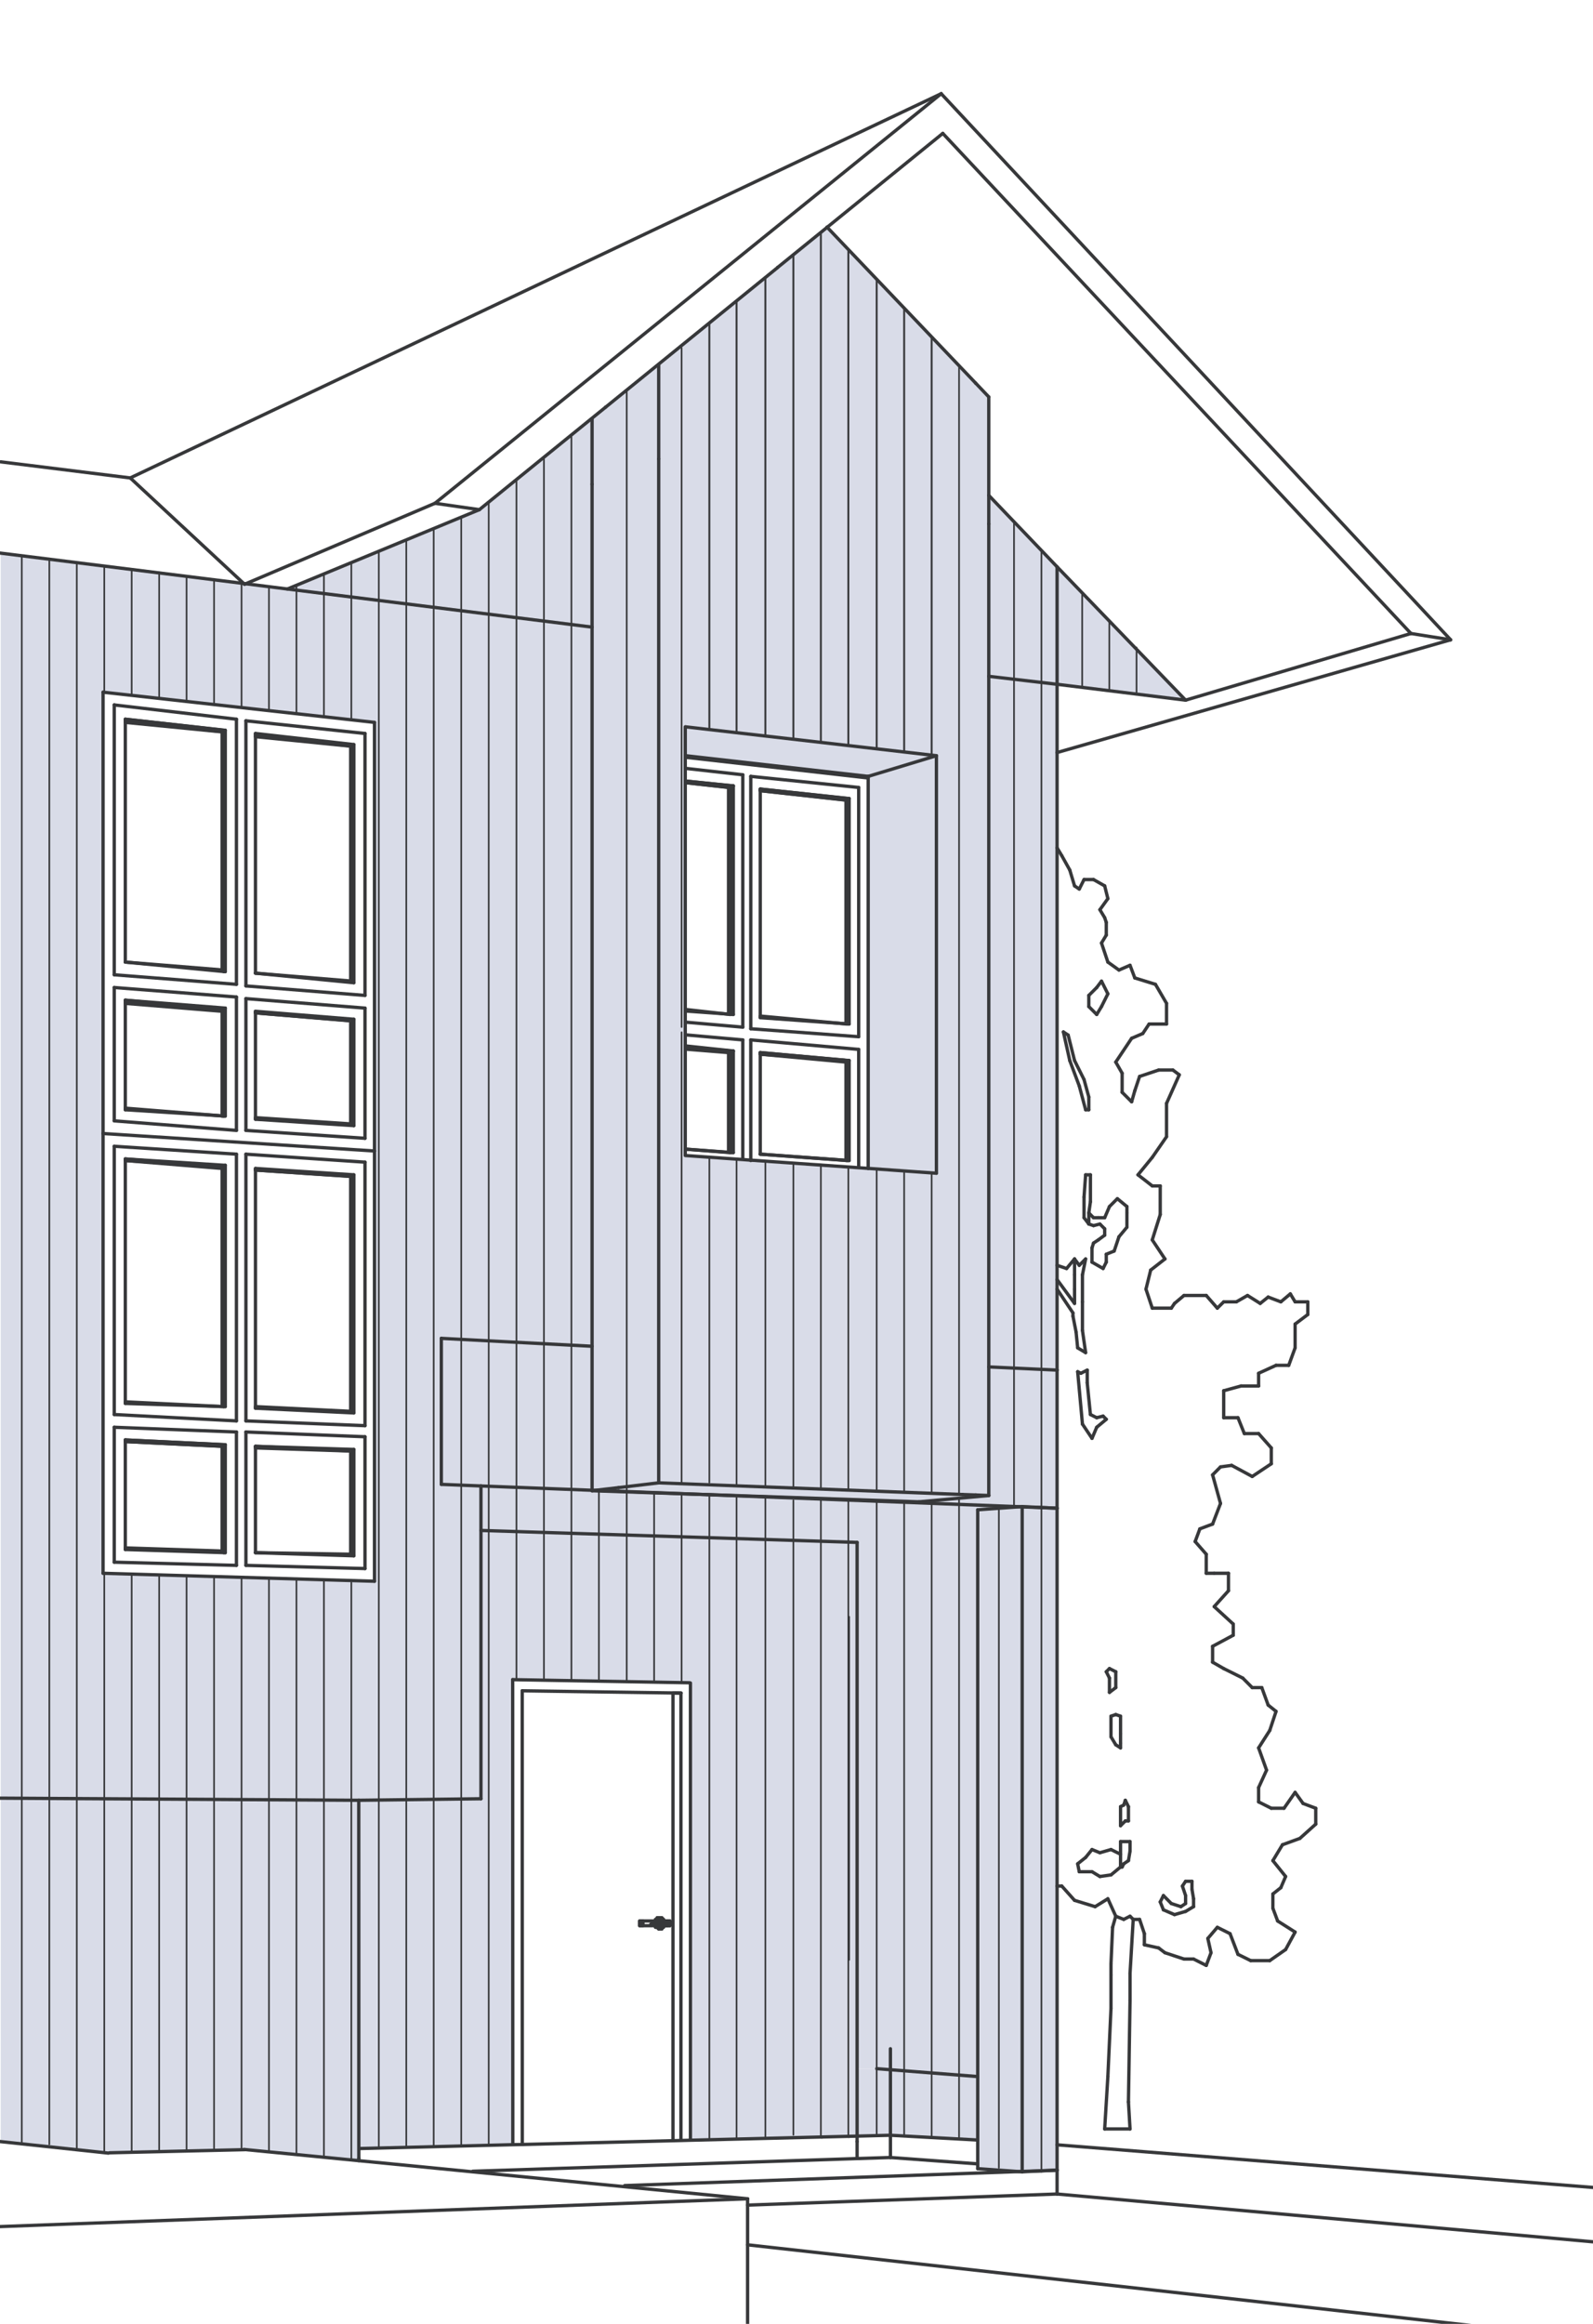 <svg xmlns="http://www.w3.org/2000/svg" id="Ebene_1" viewBox="0 0 240 350"><defs><style>.cls-1{fill:#d9dce8;}.cls-2{stroke-width:.29px;}.cls-2,.cls-3,.cls-4{fill:none;stroke:#37383a;stroke-linecap:round;stroke-linejoin:round;}.cls-3{stroke-width:.25px;}.cls-4{stroke-width:.5px;}</style></defs><polygon class="cls-1" points="159.26 85.37 178.62 105.45 159.26 103.06 159.26 85.37"></polygon><polygon class="cls-1" points="159.26 323.03 159.26 326.85 154 327.04 154 226.95 159.26 227.15 159.26 284.06 159.26 323.03"></polygon><polygon class="cls-1" points="159.26 206.35 159.26 227.15 154 226.91 153.66 226.93 104.98 225.05 138.45 226.19 148.97 225.24 148.97 205.87 159.26 206.35"></polygon><polygon class="cls-1" points="159.26 194.16 159.26 206.35 148.97 205.87 148.97 101.86 159.26 103.06 159.26 113.34 159.26 127.69 159.26 190.57 159.26 192.72 159.26 194.16"></polygon><polygon class="cls-1" points="159.26 85.37 159.26 103.06 148.97 101.86 148.97 78.91 148.97 74.61 159.26 85.37"></polygon><polygon class="cls-1" points="154 226.95 154 327.04 153.5 327.06 147.3 326.62 147.3 325.9 147.3 322.31 147.3 312.75 147.3 227.39 153.66 226.93 154 226.95"></polygon><polygon class="cls-1" points="134.15 311.72 132.09 311.56 129.13 311.56 129.13 232.3 72.46 230.5 72.46 223.8 89.2 224.45 89.2 224.52 104.98 225.05 153.66 226.93 147.3 227.39 147.3 312.75 134.15 311.72"></polygon><path class="cls-1" d="m113.11,174.73l16.25,1.14,1.44.1,10.28.73v-62.88h-.05s-37.73-4.35-37.73-4.35h-.06v64.56h.15s8.51.61,8.51.61l1.21.09Zm33.89,50.43l-1.98-.07-45.78-1.76V55l-.08-.1,18-14.61h0s7.46-6.06,7.46-6.06l22.38,23.48,1.97,2.07v165.46l-1.97-.08Z"></path><polygon class="cls-1" points="93.19 224.05 99.24 223.33 145.02 225.09 147 225.16 148.97 225.24 138.45 226.19 104.98 225.05 89.67 224.46 93.19 224.05"></polygon><polygon class="cls-1" points="147.3 312.75 147.3 322.31 134.15 321.59 134.15 311.79 134.15 311.72 147.3 312.75"></polygon><polygon class="cls-1" points="141.08 113.82 141.08 176.7 130.8 175.97 130.8 117.17 130.8 116.93 141.03 113.83 141.08 113.82"></polygon><polygon class="cls-1" points="130.8 116.93 130.8 117.17 103.34 114.06 103.24 114.06 103.24 109.47 103.3 109.47 141.03 113.81 141.03 113.83 130.8 116.93"></polygon><polygon class="cls-1" points="134.15 311.79 134.15 321.59 129.13 321.72 129.13 311.56 132.09 311.56 134.15 311.72 134.15 311.79"></polygon><polygon class="cls-1" points="129.13 311.56 129.13 321.72 127.88 321.75 123.81 321.85 104.02 322.34 104.02 322.27 104.02 253.47 103.88 253.44 77.24 252.97 77.26 322.93 77.26 323.01 54.2 323.59 54.06 323.59 54.05 271.14 72.46 270.91 72.46 230.5 129.13 232.3 129.13 311.56"></polygon><polygon class="cls-1" points="99.24 69.11 99.24 223.33 93.19 224.05 89.67 224.46 89.2 224.45 89.2 202.76 89.2 94.45 89.2 72.93 89.2 63.09 89.15 63.02 91.21 61.35 99.16 54.9 99.24 55 99.24 69.11"></polygon><polygon class="cls-1" points="89.2 202.76 89.2 224.45 72.46 223.8 66.49 223.56 66.49 201.57 89.2 202.76"></polygon><path class="cls-1" d="m89.2,94.45v108.31l-22.71-1.19v21.99l5.97.24v47.11l-18.41.23-53.94-.32V83.31l36.61,4.57.12.12.18-.08,6.27.79h.01l45.9,5.74Zm-32.78,143.7V108.8l-40.89-4.55v132.7l40.89,1.2Z"></path><polygon class="cls-1" points="89.2 72.93 89.2 94.45 43.3 88.71 72.22 76.76 89.15 63.02 89.2 63.09 89.2 72.93"></polygon><polygon class="cls-1" points="36.89 323.74 36.89 323.76 16.51 324.23 16.34 324.28 .11 322.55 .11 270.82 54.05 271.14 54.06 323.59 54.06 323.99 54.06 325.06 54.06 325.42 36.89 323.74"></polygon><polyline class="cls-4" points="112.63 338.09 215.96 349.61 258.48 354.35"></polyline><polyline class="cls-4" points="258.48 339.29 240.11 337.65 159.26 330.44"></polyline><line class="cls-4" x1="134.15" y1="321.59" x2="147.3" y2="322.31"></line><polyline class="cls-4" points="159.26 323.03 166.2 323.58 240.11 329.46 258.48 330.92"></polyline><line class="cls-4" x1="164.28" y1="213.04" x2="163.8" y2="208.26"></line><line class="cls-4" x1="163.8" y1="208.26" x2="163.8" y2="206.35"></line><line class="cls-4" x1="192.25" y1="257.75" x2="191.06" y2="256.8"></line><line class="cls-4" x1="164.75" y1="187.22" x2="164.52" y2="187.94"></line><line class="cls-4" x1="163.08" y1="200.37" x2="163.08" y2="196.07"></line><line class="cls-4" x1="163.08" y1="192" x2="163.56" y2="189.61"></line><line class="cls-4" x1="175.75" y1="171.2" x2="175.75" y2="166.18"></line><line class="cls-4" x1="168.82" y1="279.27" x2="168.82" y2="277.36"></line><line class="cls-4" x1="168.82" y1="281.19" x2="168.82" y2="279.27"></line><line class="cls-4" x1="185.08" y1="236.95" x2="182.93" y2="236.95"></line><line class="cls-4" x1="190.1" y1="254.17" x2="188.66" y2="254.17"></line><line class="cls-4" x1="162.6" y1="190.57" x2="161.89" y2="189.61"></line><line class="cls-4" x1="170.97" y1="164.27" x2="170.49" y2="165.94"></line><line class="cls-4" x1="166.43" y1="185.07" x2="166.43" y2="186.03"></line><line class="cls-4" x1="166.43" y1="138.21" x2="166.67" y2="138.92"></line><line class="cls-4" x1="165.47" y1="186.74" x2="164.75" y2="187.22"></line><line class="cls-4" x1="170.73" y1="289.08" x2="170.25" y2="288.6"></line><line class="cls-4" x1="165.95" y1="142.03" x2="166.67" y2="140.84"></line><line class="cls-4" x1="162.36" y1="203" x2="163.56" y2="203.72"></line><line class="cls-4" x1="173.6" y1="174.31" x2="175.75" y2="171.2"></line><line class="cls-4" x1="174.8" y1="182.92" x2="174.8" y2="178.61"></line><line class="cls-4" x1="194.16" y1="205.63" x2="195.12" y2="203"></line><line class="cls-4" x1="178.38" y1="295.05" x2="175.51" y2="294.1"></line><line class="cls-4" x1="178.38" y1="295.05" x2="179.82" y2="295.05"></line><line class="cls-4" x1="181.97" y1="291.95" x2="183.4" y2="290.27"></line><line class="cls-4" x1="183.4" y1="290.27" x2="185.32" y2="291.23"></line><line class="cls-4" x1="162.12" y1="200.61" x2="162.36" y2="203"></line><line class="cls-4" x1="174.56" y1="161.16" x2="176.71" y2="161.16"></line><line class="cls-4" x1="166.67" y1="140.84" x2="166.67" y2="138.92"></line><line class="cls-4" x1="178.62" y1="286.69" x2="178.62" y2="285.49"></line><line class="cls-4" x1="176.71" y1="161.16" x2="177.67" y2="161.88"></line><line class="cls-4" x1="183.4" y1="197.02" x2="181.73" y2="195.11"></line><line class="cls-4" x1="173.6" y1="178.61" x2="171.45" y2="176.94"></line><line class="cls-4" x1="159.97" y1="128.88" x2="159.26" y2="127.69"></line><line class="cls-4" x1="169.06" y1="281.19" x2="168.82" y2="281.19"></line><line class="cls-4" x1="169.3" y1="280.71" x2="169.06" y2="281.19"></line><line class="cls-4" x1="170.01" y1="280.23" x2="169.3" y2="280.71"></line><line class="cls-4" x1="170.25" y1="278.8" x2="170.01" y2="280.23"></line><line class="cls-4" x1="170.25" y1="277.36" x2="170.25" y2="278.8"></line><line class="cls-4" x1="168.82" y1="277.36" x2="170.25" y2="277.36"></line><line class="cls-4" x1="178.14" y1="284.06" x2="178.62" y2="283.34"></line><line class="cls-4" x1="183.88" y1="220.93" x2="185.56" y2="220.7"></line><line class="cls-4" x1="163.56" y1="203.72" x2="163.08" y2="200.37"></line><line class="cls-4" x1="196.32" y1="271.62" x2="195.12" y2="269.95"></line><line class="cls-4" x1="195.12" y1="269.95" x2="193.45" y2="272.34"></line><line class="cls-4" x1="191.53" y1="272.34" x2="189.62" y2="271.38"></line><line class="cls-4" x1="163.56" y1="189.61" x2="162.6" y2="190.57"></line><line class="cls-4" x1="164.75" y1="184.59" x2="165.71" y2="184.35"></line><line class="cls-4" x1="161.89" y1="189.61" x2="161.89" y2="192"></line><line class="cls-4" x1="163.08" y1="196.07" x2="163.08" y2="192"></line><line class="cls-4" x1="161.89" y1="192" x2="161.89" y2="194.16"></line><line class="cls-4" x1="193.21" y1="277.84" x2="195.84" y2="276.88"></line><line class="cls-4" x1="195.84" y1="276.88" x2="198.23" y2="274.73"></line><line class="cls-4" x1="171.69" y1="162.12" x2="174.56" y2="161.16"></line><line class="cls-4" x1="176.47" y1="286.69" x2="177.91" y2="287.16"></line><line class="cls-4" x1="177.91" y1="287.16" x2="178.62" y2="286.69"></line><line class="cls-4" x1="181.73" y1="236.95" x2="181.73" y2="234.08"></line><line class="cls-4" x1="181.73" y1="234.08" x2="180.06" y2="232.17"></line><line class="cls-4" x1="181.73" y1="195.11" x2="178.38" y2="195.11"></line><line class="cls-4" x1="178.38" y1="195.11" x2="176.95" y2="196.31"></line><line class="cls-4" x1="176.47" y1="197.02" x2="173.6" y2="197.02"></line><line class="cls-4" x1="170.97" y1="147.29" x2="170.25" y2="145.38"></line><line class="cls-4" x1="166.91" y1="149.68" x2="165.95" y2="147.77"></line><line class="cls-4" x1="164.04" y1="149.92" x2="164.04" y2="151.6"></line><line class="cls-4" x1="164.52" y1="190.09" x2="166.19" y2="191.05"></line><line class="cls-4" x1="168.82" y1="258.47" x2="168.1" y2="258.23"></line><line class="cls-4" x1="163.32" y1="183.4" x2="164.04" y2="184.35"></line><line class="cls-4" x1="164.04" y1="184.35" x2="164.04" y2="182.68"></line><line class="cls-4" x1="164.04" y1="182.68" x2="164.28" y2="181"></line><line class="cls-4" x1="164.28" y1="181" x2="164.28" y2="176.94"></line><line class="cls-4" x1="164.28" y1="176.94" x2="163.56" y2="176.94"></line><line class="cls-4" x1="163.56" y1="176.94" x2="163.32" y2="180.29"></line><line class="cls-4" x1="163.32" y1="180.29" x2="163.32" y2="183.4"></line><line class="cls-4" x1="167.38" y1="282.38" x2="165.71" y2="282.62"></line><line class="cls-4" x1="172.17" y1="155.66" x2="173.12" y2="154.23"></line><line class="cls-4" x1="160.69" y1="191.05" x2="161.89" y2="189.61"></line><line class="cls-4" x1="166.43" y1="186.03" x2="165.47" y2="186.74"></line><line class="cls-4" x1="179.82" y1="287.16" x2="178.62" y2="287.88"></line><line class="cls-4" x1="182.69" y1="229.54" x2="183.88" y2="226.43"></line><line class="cls-4" x1="183.88" y1="226.43" x2="182.69" y2="222.13"></line><line class="cls-4" x1="182.69" y1="222.13" x2="183.88" y2="220.93"></line><line class="cls-4" x1="185.56" y1="220.7" x2="188.66" y2="222.37"></line><line class="cls-4" x1="188.66" y1="222.37" x2="191.53" y2="220.46"></line><line class="cls-4" x1="191.53" y1="220.46" x2="191.53" y2="218.07"></line><line class="cls-4" x1="191.53" y1="218.07" x2="189.62" y2="215.91"></line><line class="cls-4" x1="189.62" y1="215.91" x2="187.47" y2="215.91"></line><line class="cls-4" x1="187.47" y1="215.91" x2="186.51" y2="213.52"></line><line class="cls-4" x1="186.51" y1="213.52" x2="184.36" y2="213.52"></line><line class="cls-4" x1="184.36" y1="213.52" x2="184.36" y2="209.46"></line><line class="cls-4" x1="184.36" y1="209.46" x2="186.99" y2="208.74"></line><line class="cls-4" x1="186.99" y1="208.74" x2="189.62" y2="208.74"></line><line class="cls-4" x1="189.62" y1="208.74" x2="189.62" y2="206.83"></line><line class="cls-4" x1="189.62" y1="206.83" x2="192.25" y2="205.63"></line><line class="cls-4" x1="192.25" y1="205.63" x2="194.16" y2="205.63"></line><line class="cls-4" x1="195.12" y1="203" x2="195.12" y2="199.42"></line><line class="cls-4" x1="195.12" y1="199.42" x2="197.03" y2="197.98"></line><line class="cls-4" x1="197.03" y1="197.98" x2="197.03" y2="196.07"></line><line class="cls-4" x1="197.03" y1="196.07" x2="195.12" y2="196.07"></line><line class="cls-4" x1="195.12" y1="196.07" x2="194.4" y2="194.87"></line><line class="cls-4" x1="194.4" y1="194.87" x2="192.97" y2="196.07"></line><line class="cls-4" x1="192.97" y1="196.07" x2="191.06" y2="195.35"></line><line class="cls-4" x1="191.06" y1="195.35" x2="189.86" y2="196.31"></line><line class="cls-4" x1="189.86" y1="196.31" x2="187.95" y2="195.11"></line><line class="cls-4" x1="187.95" y1="195.11" x2="186.27" y2="196.07"></line><line class="cls-4" x1="186.27" y1="196.07" x2="184.36" y2="196.07"></line><line class="cls-4" x1="184.36" y1="196.07" x2="183.4" y2="197.02"></line><line class="cls-4" x1="176.95" y1="196.31" x2="176.47" y2="197.02"></line><line class="cls-4" x1="173.6" y1="197.02" x2="172.65" y2="194.16"></line><line class="cls-4" x1="172.65" y1="194.16" x2="173.36" y2="191.29"></line><line class="cls-4" x1="173.36" y1="191.29" x2="175.51" y2="189.61"></line><line class="cls-4" x1="175.51" y1="189.61" x2="173.6" y2="186.74"></line><line class="cls-4" x1="173.6" y1="186.74" x2="174.8" y2="182.92"></line><line class="cls-4" x1="174.8" y1="178.61" x2="173.6" y2="178.61"></line><line class="cls-4" x1="171.45" y1="176.94" x2="173.6" y2="174.31"></line><line class="cls-4" x1="175.75" y1="166.18" x2="177.67" y2="161.88"></line><line class="cls-4" x1="171.69" y1="162.12" x2="170.97" y2="164.27"></line><line class="cls-4" x1="170.49" y1="165.94" x2="169.06" y2="164.51"></line><line class="cls-4" x1="169.06" y1="164.51" x2="169.06" y2="161.64"></line><line class="cls-4" x1="169.06" y1="161.64" x2="168.1" y2="159.96"></line><line class="cls-4" x1="168.1" y1="159.96" x2="170.49" y2="156.38"></line><line class="cls-4" x1="170.49" y1="156.38" x2="172.17" y2="155.66"></line><line class="cls-4" x1="173.12" y1="154.23" x2="175.75" y2="154.23"></line><line class="cls-4" x1="175.75" y1="154.23" x2="175.75" y2="151.12"></line><line class="cls-4" x1="175.75" y1="151.12" x2="174.08" y2="148.25"></line><line class="cls-4" x1="174.08" y1="148.25" x2="170.97" y2="147.29"></line><line class="cls-4" x1="170.25" y1="145.38" x2="168.58" y2="146.1"></line><line class="cls-4" x1="168.58" y1="146.1" x2="166.91" y2="144.9"></line><line class="cls-4" x1="166.91" y1="144.9" x2="165.95" y2="142.03"></line><line class="cls-4" x1="165.71" y1="137.01" x2="166.43" y2="138.21"></line><line class="cls-4" x1="165.71" y1="137.01" x2="166.91" y2="135.34"></line><line class="cls-4" x1="166.91" y1="135.34" x2="166.43" y2="133.42"></line><line class="cls-4" x1="166.43" y1="133.42" x2="164.75" y2="132.47"></line><line class="cls-4" x1="164.75" y1="132.47" x2="163.32" y2="132.47"></line><line class="cls-4" x1="163.32" y1="132.47" x2="162.6" y2="133.9"></line><line class="cls-4" x1="162.6" y1="133.9" x2="161.89" y2="133.42"></line><line class="cls-4" x1="161.89" y1="133.42" x2="161.17" y2="131.03"></line><line class="cls-4" x1="161.17" y1="131.03" x2="159.97" y2="128.88"></line><line class="cls-4" x1="159.26" y1="284.06" x2="159.97" y2="284.06"></line><line class="cls-4" x1="159.97" y1="284.06" x2="161.89" y2="286.21"></line><line class="cls-4" x1="161.89" y1="286.21" x2="164.99" y2="287.16"></line><line class="cls-4" x1="164.99" y1="287.16" x2="166.91" y2="285.97"></line><line class="cls-4" x1="166.91" y1="285.97" x2="168.1" y2="288.6"></line><line class="cls-4" x1="169.3" y1="289.08" x2="168.1" y2="288.6"></line><line class="cls-4" x1="170.25" y1="288.6" x2="169.3" y2="289.08"></line><line class="cls-4" x1="170.73" y1="289.08" x2="171.69" y2="289.08"></line><line class="cls-4" x1="171.69" y1="289.08" x2="172.41" y2="291.23"></line><line class="cls-4" x1="172.41" y1="291.23" x2="172.41" y2="292.9"></line><line class="cls-4" x1="172.41" y1="292.9" x2="174.56" y2="293.38"></line><line class="cls-4" x1="174.56" y1="293.38" x2="175.51" y2="294.1"></line><line class="cls-4" x1="179.82" y1="295.05" x2="181.73" y2="296.01"></line><line class="cls-4" x1="181.73" y1="296.01" x2="182.45" y2="294.1"></line><line class="cls-4" x1="182.45" y1="294.1" x2="181.97" y2="291.95"></line><line class="cls-4" x1="185.32" y1="291.23" x2="186.51" y2="294.34"></line><line class="cls-4" x1="186.51" y1="294.34" x2="188.43" y2="295.29"></line><line class="cls-4" x1="188.43" y1="295.29" x2="191.3" y2="295.29"></line><line class="cls-4" x1="191.3" y1="295.29" x2="193.69" y2="293.62"></line><line class="cls-4" x1="193.69" y1="293.62" x2="195.12" y2="290.99"></line><line class="cls-4" x1="195.12" y1="290.99" x2="192.49" y2="289.32"></line><line class="cls-4" x1="192.49" y1="289.32" x2="191.77" y2="287.4"></line><line class="cls-4" x1="191.77" y1="287.4" x2="191.77" y2="285.25"></line><line class="cls-4" x1="191.77" y1="285.25" x2="192.97" y2="284.3"></line><line class="cls-4" x1="192.97" y1="284.3" x2="193.69" y2="282.62"></line><line class="cls-4" x1="193.69" y1="282.62" x2="191.77" y2="280.23"></line><line class="cls-4" x1="191.77" y1="280.23" x2="193.21" y2="277.84"></line><line class="cls-4" x1="198.23" y1="274.73" x2="198.23" y2="272.34"></line><line class="cls-4" x1="198.23" y1="272.34" x2="196.32" y2="271.62"></line><line class="cls-4" x1="193.45" y1="272.34" x2="191.53" y2="272.34"></line><line class="cls-4" x1="189.62" y1="271.38" x2="189.62" y2="269.23"></line><line class="cls-4" x1="189.62" y1="269.23" x2="190.82" y2="266.6"></line><line class="cls-4" x1="190.82" y1="266.6" x2="189.62" y2="263.25"></line><line class="cls-4" x1="189.62" y1="263.25" x2="191.3" y2="260.62"></line><line class="cls-4" x1="191.3" y1="260.62" x2="192.25" y2="257.75"></line><line class="cls-4" x1="191.06" y1="256.8" x2="190.1" y2="254.17"></line><line class="cls-4" x1="188.66" y1="254.17" x2="187.23" y2="252.73"></line><line class="cls-4" x1="187.23" y1="252.73" x2="184.36" y2="251.3"></line><line class="cls-4" x1="184.36" y1="251.3" x2="182.69" y2="250.34"></line><line class="cls-4" x1="182.69" y1="250.34" x2="182.69" y2="247.95"></line><line class="cls-4" x1="182.69" y1="247.95" x2="185.8" y2="246.28"></line><line class="cls-4" x1="185.8" y1="246.28" x2="185.8" y2="244.6"></line><line class="cls-4" x1="185.8" y1="244.6" x2="182.93" y2="241.97"></line><line class="cls-4" x1="182.93" y1="241.97" x2="185.08" y2="239.58"></line><line class="cls-4" x1="185.08" y1="239.58" x2="185.08" y2="236.95"></line><line class="cls-4" x1="182.93" y1="236.95" x2="181.73" y2="236.95"></line><line class="cls-4" x1="180.06" y1="232.17" x2="180.77" y2="230.26"></line><line class="cls-4" x1="180.77" y1="230.26" x2="182.69" y2="229.54"></line><line class="cls-4" x1="165.95" y1="151.6" x2="166.91" y2="149.68"></line><line class="cls-4" x1="165.23" y1="152.79" x2="165.95" y2="151.6"></line><line class="cls-4" x1="164.04" y1="151.6" x2="165.23" y2="152.79"></line><line class="cls-4" x1="165.23" y1="148.73" x2="164.04" y2="149.92"></line><line class="cls-4" x1="165.95" y1="147.77" x2="165.23" y2="148.73"></line><line class="cls-4" x1="174.8" y1="286.45" x2="175.28" y2="285.49"></line><line class="cls-4" x1="175.28" y1="285.49" x2="176.47" y2="286.69"></line><line class="cls-4" x1="178.62" y1="285.49" x2="178.14" y2="284.06"></line><line class="cls-4" x1="178.62" y1="283.34" x2="179.58" y2="283.34"></line><line class="cls-4" x1="179.58" y1="283.34" x2="179.58" y2="284.53"></line><line class="cls-4" x1="179.58" y1="284.53" x2="179.82" y2="285.97"></line><line class="cls-4" x1="179.82" y1="285.97" x2="179.82" y2="287.16"></line><line class="cls-4" x1="178.62" y1="287.88" x2="176.95" y2="288.36"></line><line class="cls-4" x1="176.95" y1="288.36" x2="175.28" y2="287.64"></line><line class="cls-4" x1="175.28" y1="287.64" x2="174.8" y2="286.45"></line><line class="cls-4" x1="160.93" y1="155.9" x2="160.21" y2="155.42"></line><line class="cls-4" x1="161.89" y1="159.73" x2="160.93" y2="155.9"></line><line class="cls-4" x1="163.32" y1="162.59" x2="161.89" y2="159.73"></line><line class="cls-4" x1="164.04" y1="165.22" x2="163.32" y2="162.59"></line><line class="cls-4" x1="164.04" y1="167.14" x2="164.04" y2="165.22"></line><line class="cls-4" x1="163.56" y1="167.14" x2="164.04" y2="167.14"></line><line class="cls-4" x1="162.6" y1="163.55" x2="163.56" y2="167.14"></line><line class="cls-4" x1="161.17" y1="159.73" x2="162.6" y2="163.55"></line><line class="cls-4" x1="160.21" y1="155.42" x2="161.17" y2="159.73"></line><line class="cls-4" x1="164.75" y1="183.4" x2="164.04" y2="182.68"></line><line class="cls-4" x1="165.47" y1="183.4" x2="164.75" y2="183.4"></line><line class="cls-4" x1="166.43" y1="183.4" x2="165.47" y2="183.4"></line><line class="cls-4" x1="167.15" y1="181.72" x2="166.43" y2="183.4"></line><line class="cls-4" x1="168.34" y1="180.53" x2="167.15" y2="181.72"></line><line class="cls-4" x1="169.78" y1="181.72" x2="168.34" y2="180.53"></line><line class="cls-4" x1="169.78" y1="182.68" x2="169.78" y2="181.72"></line><line class="cls-4" x1="169.78" y1="184.83" x2="169.78" y2="182.68"></line><line class="cls-4" x1="168.58" y1="186.27" x2="169.78" y2="184.83"></line><line class="cls-4" x1="167.86" y1="188.42" x2="168.58" y2="186.27"></line><line class="cls-4" x1="166.67" y1="188.9" x2="167.86" y2="188.42"></line><line class="cls-4" x1="166.67" y1="190.09" x2="166.67" y2="188.9"></line><line class="cls-4" x1="166.19" y1="191.05" x2="166.67" y2="190.09"></line><line class="cls-4" x1="164.52" y1="187.94" x2="164.52" y2="190.09"></line><line class="cls-4" x1="165.71" y1="184.35" x2="166.43" y2="185.07"></line><line class="cls-4" x1="164.04" y1="184.35" x2="164.75" y2="184.59"></line><line class="cls-4" x1="159.26" y1="190.57" x2="160.69" y2="191.05"></line><line class="cls-4" x1="161.65" y1="198.22" x2="162.12" y2="200.61"></line><line class="cls-4" x1="161.65" y1="197.74" x2="161.65" y2="198.22"></line><line class="cls-4" x1="159.26" y1="194.16" x2="161.65" y2="197.74"></line><line class="cls-4" x1="162.84" y1="206.83" x2="162.36" y2="206.59"></line><line class="cls-4" x1="163.8" y1="206.35" x2="162.84" y2="206.83"></line><line class="cls-4" x1="165.23" y1="213.52" x2="164.28" y2="213.04"></line><line class="cls-4" x1="166.19" y1="213.28" x2="165.23" y2="213.52"></line><line class="cls-4" x1="166.67" y1="213.76" x2="166.19" y2="213.28"></line><line class="cls-4" x1="165.23" y1="214.96" x2="166.67" y2="213.76"></line><line class="cls-4" x1="164.52" y1="216.63" x2="165.23" y2="214.96"></line><line class="cls-4" x1="163.08" y1="214.48" x2="164.52" y2="216.63"></line><line class="cls-4" x1="162.36" y1="206.59" x2="163.08" y2="214.48"></line><line class="cls-4" x1="167.15" y1="251.3" x2="166.67" y2="251.78"></line><line class="cls-4" x1="168.1" y1="251.78" x2="167.15" y2="251.3"></line><line class="cls-4" x1="168.1" y1="254.17" x2="168.1" y2="251.78"></line><line class="cls-4" x1="167.15" y1="254.89" x2="168.1" y2="254.17"></line><line class="cls-4" x1="167.15" y1="252.73" x2="167.15" y2="254.89"></line><line class="cls-4" x1="166.67" y1="251.78" x2="167.15" y2="252.73"></line><line class="cls-4" x1="168.1" y1="258.23" x2="167.38" y2="258.47"></line><line class="cls-4" x1="168.82" y1="261.1" x2="168.82" y2="258.47"></line><line class="cls-4" x1="168.82" y1="262.54" x2="168.82" y2="261.1"></line><line class="cls-4" x1="168.82" y1="263.25" x2="168.82" y2="262.54"></line><line class="cls-4" x1="168.1" y1="262.78" x2="168.82" y2="263.25"></line><line class="cls-4" x1="167.38" y1="261.58" x2="168.1" y2="262.78"></line><line class="cls-4" x1="167.38" y1="258.47" x2="167.38" y2="261.58"></line><line class="cls-4" x1="168.82" y1="272.1" x2="168.82" y2="274.97"></line><line class="cls-4" x1="169.3" y1="271.86" x2="168.82" y2="272.1"></line><line class="cls-4" x1="169.54" y1="271.14" x2="169.3" y2="271.86"></line><line class="cls-4" x1="170.01" y1="272.1" x2="169.54" y2="271.14"></line><line class="cls-4" x1="170.01" y1="274.25" x2="170.01" y2="272.1"></line><line class="cls-4" x1="169.54" y1="274.25" x2="170.01" y2="274.25"></line><line class="cls-4" x1="168.82" y1="274.97" x2="169.54" y2="274.25"></line><line class="cls-4" x1="168.82" y1="281.19" x2="167.38" y2="282.38"></line><line class="cls-4" x1="165.71" y1="282.62" x2="164.52" y2="281.9"></line><line class="cls-4" x1="164.52" y1="281.9" x2="162.6" y2="281.9"></line><line class="cls-4" x1="162.6" y1="281.9" x2="162.36" y2="280.71"></line><line class="cls-4" x1="162.36" y1="280.71" x2="163.56" y2="279.75"></line><line class="cls-4" x1="163.56" y1="279.75" x2="164.52" y2="278.56"></line><line class="cls-4" x1="164.52" y1="278.56" x2="165.71" y2="279.04"></line><line class="cls-4" x1="165.71" y1="279.04" x2="167.38" y2="278.56"></line><line class="cls-4" x1="167.38" y1="278.56" x2="168.82" y2="279.27"></line><line class="cls-4" x1="161.89" y1="194.16" x2="161.89" y2="196.31"></line><line class="cls-4" x1="159.26" y1="192.72" x2="161.89" y2="196.31"></line><line class="cls-4" x1="167.38" y1="302.47" x2="166.91" y2="312.75"></line><line class="cls-4" x1="170.01" y1="316.57" x2="170.25" y2="301.27"></line><line class="cls-4" x1="167.62" y1="290.27" x2="167.38" y2="295.77"></line><line class="cls-4" x1="167.38" y1="295.77" x2="167.38" y2="297.45"></line><line class="cls-4" x1="167.38" y1="297.45" x2="167.38" y2="302.47"></line><line class="cls-4" x1="166.91" y1="312.75" x2="166.43" y2="320.64"></line><line class="cls-4" x1="168.1" y1="288.6" x2="167.62" y2="290.27"></line><line class="cls-4" x1="170.25" y1="297.21" x2="170.73" y2="289.08"></line><line class="cls-4" x1="170.25" y1="301.27" x2="170.25" y2="297.21"></line><line class="cls-4" x1="166.43" y1="320.64" x2="170.25" y2="320.64"></line><line class="cls-4" x1="170.25" y1="320.64" x2="170.01" y2="316.57"></line><line class="cls-4" x1="102.59" y1="255.13" x2="102.59" y2="322.2"></line><line class="cls-4" x1="77.24" y1="252.97" x2="103.88" y2="253.44"></line><line class="cls-4" x1="78.69" y1="322.96" x2="78.68" y2="254.65"></line><line class="cls-4" x1="78.68" y1="254.65" x2="102.59" y2="254.99"></line><line class="cls-4" x1="101.39" y1="255.13" x2="101.39" y2="322.21"></line><line class="cls-4" x1="98.76" y1="289.32" x2="96.85" y2="289.32"></line><line class="cls-4" x1="99.24" y1="289.32" x2="99" y2="289.32"></line><line class="cls-4" x1="96.37" y1="289.32" x2="96.61" y2="289.32"></line><line class="cls-4" x1="96.37" y1="289.56" x2="96.37" y2="289.32"></line><line class="cls-4" x1="96.37" y1="289.79" x2="96.37" y2="289.56"></line><line class="cls-4" x1="96.37" y1="290.03" x2="96.37" y2="289.79"></line><line class="cls-4" x1="96.61" y1="290.03" x2="96.37" y2="290.03"></line><line class="cls-4" x1="96.85" y1="289.79" x2="96.85" y2="290.03"></line><line class="cls-4" x1="96.85" y1="289.56" x2="96.85" y2="289.79"></line><line class="cls-4" x1="96.85" y1="289.32" x2="96.85" y2="289.56"></line><line class="cls-4" x1="96.61" y1="289.32" x2="96.85" y2="289.32"></line><line class="cls-4" x1="101.15" y1="289.79" x2="100.92" y2="289.79"></line><line class="cls-4" x1="100.92" y1="289.79" x2="100.92" y2="290.03"></line><line class="cls-4" x1="100.92" y1="290.03" x2="100.68" y2="290.03"></line><line class="cls-4" x1="100.92" y1="289.56" x2="101.15" y2="289.56"></line><line class="cls-4" x1="100.92" y1="289.32" x2="100.92" y2="289.56"></line><line class="cls-4" x1="100.68" y1="289.32" x2="100.92" y2="289.32"></line><line class="cls-4" x1="101.15" y1="289.56" x2="101.15" y2="289.79"></line><line class="cls-4" x1="100.44" y1="289.79" x2="100.2" y2="289.79"></line><line class="cls-4" x1="100.44" y1="289.56" x2="100.44" y2="289.32"></line><line class="cls-4" x1="100.44" y1="290.03" x2="100.44" y2="289.79"></line><polyline class="cls-4" points="98.76 290.03 96.85 290.03 96.61 290.03"></polyline><line class="cls-4" x1="99.24" y1="290.03" x2="99" y2="290.03"></line><line class="cls-4" x1="99.48" y1="290.03" x2="99.24" y2="290.03"></line><line class="cls-4" x1="99.48" y1="290.03" x2="99.96" y2="290.03"></line><line class="cls-4" x1="99.48" y1="289.79" x2="99.48" y2="290.03"></line><line class="cls-4" x1="99.24" y1="290.03" x2="99.24" y2="289.79"></line><polyline class="cls-4" points="99.24 289.79 99.24 289.71 99.24 289.68 99.24 289.56"></polyline><line class="cls-4" x1="99.24" y1="289.56" x2="99.24" y2="289.32"></line><line class="cls-4" x1="99.24" y1="289.32" x2="99.48" y2="289.32"></line><line class="cls-4" x1="99.48" y1="289.32" x2="99.96" y2="289.32"></line><line class="cls-4" x1="100.44" y1="290.03" x2="100.68" y2="290.03"></line><line class="cls-4" x1="100.68" y1="289.56" x2="100.68" y2="289.32"></line><line class="cls-4" x1="100.68" y1="289.32" x2="100.44" y2="289.32"></line><line class="cls-4" x1="100.44" y1="290.03" x2="100.68" y2="289.79"></line><line class="cls-4" x1="100.2" y1="290.03" x2="100.44" y2="290.03"></line><line class="cls-4" x1="100.2" y1="289.32" x2="100.44" y2="289.32"></line><polyline class="cls-4" points="100.44 289.56 100.2 289.56 99.48 289.56"></polyline><line class="cls-4" x1="99.24" y1="288.84" x2="99" y2="289.08"></line><line class="cls-4" x1="99" y1="288.84" x2="99" y2="289.08"></line><polyline class="cls-4" points="100.2 289.79 100.2 289.58 100.2 289.56"></polyline><line class="cls-4" x1="100.2" y1="289.32" x2="99.96" y2="289.32"></line><line class="cls-4" x1="100.2" y1="289.56" x2="100.2" y2="289.32"></line><line class="cls-4" x1="99.96" y1="290.03" x2="100.2" y2="290.03"></line><line class="cls-4" x1="100.2" y1="290.03" x2="100.2" y2="289.79"></line><line class="cls-4" x1="98.76" y1="290.03" x2="98.76" y2="290.27"></line><line class="cls-4" x1="98.76" y1="290.27" x2="99" y2="290.27"></line><line class="cls-4" x1="99.96" y1="290.27" x2="99.96" y2="290.03"></line><line class="cls-4" x1="99" y1="289.08" x2="99" y2="289.32"></line><line class="cls-4" x1="98.76" y1="289.08" x2="98.76" y2="289.32"></line><line class="cls-4" x1="98.76" y1="289.32" x2="98.76" y2="289.56"></line><line class="cls-4" x1="99.48" y1="288.84" x2="99.24" y2="288.84"></line><polyline class="cls-4" points="98.76 289.56 98.76 289.72 98.76 289.79"></polyline><line class="cls-4" x1="99" y1="290.03" x2="99" y2="290.27"></line><line class="cls-4" x1="99" y1="289.32" x2="98.76" y2="289.32"></line><line class="cls-4" x1="99.48" y1="290.51" x2="99.72" y2="290.51"></line><line class="cls-4" x1="99.72" y1="290.27" x2="99.96" y2="290.27"></line><line class="cls-4" x1="98.76" y1="290.03" x2="99" y2="290.03"></line><line class="cls-4" x1="99.72" y1="290.51" x2="99.72" y2="290.27"></line><line class="cls-4" x1="99.96" y1="289.08" x2="99.72" y2="288.84"></line><line class="cls-4" x1="99.96" y1="289.32" x2="99.96" y2="289.08"></line><line class="cls-4" x1="99" y1="290.27" x2="99.24" y2="290.51"></line><line class="cls-4" x1="99.24" y1="288.84" x2="99" y2="288.84"></line><line class="cls-4" x1="99" y1="289.08" x2="98.76" y2="289.08"></line><line class="cls-4" x1="99.72" y1="288.84" x2="99.48" y2="288.84"></line><line class="cls-4" x1="99.24" y1="290.27" x2="99.24" y2="290.51"></line><line class="cls-4" x1="99.24" y1="290.51" x2="99.48" y2="290.51"></line><line class="cls-4" x1="99" y1="290.27" x2="99.24" y2="290.27"></line><polyline class="cls-4" points="100.44 289.56 100.2 289.58 99.84 289.62 99.24 289.68 98.76 289.72 98.05 289.79"></polyline><polyline class="cls-4" points="98.76 289.79 99.24 289.71 99.84 289.62 100.2 289.56"></polyline><line class="cls-4" x1="100.68" y1="289.56" x2="100.44" y2="289.56"></line><line class="cls-4" x1="104.02" y1="253.47" x2="104.02" y2="322.27"></line><line class="cls-4" x1="77.26" y1="322.93" x2="77.24" y2="252.97"></line><polyline class="cls-4" points="89.2 224.52 104.98 225.05 138.45 226.19"></polyline><polyline class="cls-4" points="99.24 223.33 145.02 225.09 147 225.16 148.97 225.24"></polyline><polyline class="cls-4" points="89.2 224.52 89.2 224.45 89.2 202.76 89.2 94.45 89.2 72.93"></polyline><polyline class="cls-4" points="99.24 223.33 93.19 224.05 89.67 224.46 89.2 224.52"></polyline><polyline class="cls-4" points="148.97 225.24 148.97 205.87 148.97 101.86 148.97 78.91"></polyline><line class="cls-4" x1="148.97" y1="225.24" x2="138.45" y2="226.19"></line><polyline class="cls-4" points="148.97 78.91 148.97 74.61 148.97 59.78"></polyline><line class="cls-4" x1="89.2" y1="72.93" x2="89.2" y2="63.09"></line><line class="cls-4" x1="159.26" y1="103.06" x2="178.62" y2="105.45"></line><line class="cls-4" x1="212.57" y1="95.41" x2="218.55" y2="96.36"></line><line class="cls-4" x1="159.26" y1="85.37" x2="159.26" y2="103.06"></line><line class="cls-4" x1="159.26" y1="227.15" x2="159.26" y2="206.35"></line><line class="cls-4" x1="54.06" y1="325.06" x2="54.06" y2="325.42"></line><polyline class="cls-4" points="72.46 223.8 89.2 224.45 89.67 224.46 104.98 225.05 153.66 226.93 154 226.95 159.26 227.15"></polyline><polyline class="cls-4" points="54.06 325.06 54.06 323.99 54.06 323.59 54.05 271.14"></polyline><polyline class="cls-4" points="-14.59 270.73 .11 270.82 54.05 271.14"></polyline><polyline class="cls-4" points="72.46 270.91 72.46 230.5 72.46 223.8"></polyline><line class="cls-4" x1="66.49" y1="223.56" x2="72.46" y2="223.8"></line><line class="cls-4" x1="66.49" y1="201.57" x2="66.49" y2="223.56"></line><line class="cls-4" x1="66.49" y1="201.57" x2="89.2" y2="202.76"></line><line class="cls-4" x1="148.97" y1="205.87" x2="159.26" y2="206.35"></line><polyline class="cls-4" points="159.26 206.35 159.26 194.16 159.26 192.72 159.26 190.57 159.26 127.69 159.26 113.34 159.26 103.06"></polyline><line class="cls-4" x1="148.97" y1="101.86" x2="159.26" y2="103.06"></line><line class="cls-4" x1="54.05" y1="271.14" x2="72.46" y2="270.91"></line><polyline class="cls-4" points="132.09 311.56 134.15 311.72 147.3 312.75"></polyline><line class="cls-4" x1="129.13" y1="324.94" x2="129.13" y2="322.54"></line><polyline class="cls-4" points="134.15 324.94 134.15 321.59 134.15 311.79 134.15 311.72 134.15 308.56"></polyline><polyline class="cls-4" points="147.3 326.62 147.3 325.9 147.3 322.31 147.3 312.75 147.3 227.39"></polyline><line class="cls-4" x1="159.26" y1="227.15" x2="154" y2="226.91"></line><polyline class="cls-4" points="154 226.91 153.66 226.93 147.3 227.39"></polyline><polyline class="cls-4" points="154 327.09 154 327.04 154 226.95 154 226.91"></polyline><line class="cls-4" x1="159.26" y1="326.85" x2="154" y2="327.09"></line><polyline class="cls-4" points="159.26 326.85 159.26 323.03 159.26 284.06 159.26 227.15"></polyline><polyline class="cls-4" points="154 327.09 153.5 327.06 147.3 326.62"></polyline><polyline class="cls-4" points="112.63 350.05 112.63 349.61 112.63 338.09 112.63 332.11 112.63 331.16"></polyline><polyline class="cls-4" points="112.63 331.16 .11 335.34 -1.45 335.4"></polyline><polyline class="cls-4" points="36.76 323.73 36.89 323.74 54.06 325.42 71.22 327.1 94.09 329.34 112.63 331.16"></polyline><line class="cls-4" x1="16.51" y1="324.23" x2="36.89" y2="323.76"></line><polyline class="cls-4" points="-15.53 320.88 .11 322.55 16.34 324.28"></polyline><polyline class="cls-4" points="134.15 324.94 129.14 325.1 71.23 327.01"></polyline><line class="cls-4" x1="159.26" y1="330.44" x2="159.26" y2="326.85"></line><line class="cls-4" x1="147.3" y1="325.9" x2="134.15" y2="324.94"></line><polyline class="cls-4" points="94.11 329.17 153.5 327.06 154 327.04 159.26 326.85"></polyline><line class="cls-4" x1="112.63" y1="332.11" x2="159.26" y2="330.44"></line><polyline class="cls-4" points="103.3 109.47 141.03 113.81 141.08 113.82"></polyline><line class="cls-4" x1="141.08" y1="113.82" x2="141.08" y2="176.7"></line><line class="cls-4" x1="130.8" y1="116.93" x2="130.8" y2="117.17"></line><line class="cls-4" x1="103.34" y1="113.82" x2="130.8" y2="116.93"></line><polyline class="cls-4" points="141.08 113.82 141.03 113.83 130.8 116.93"></polyline><line class="cls-4" x1="110.24" y1="118.36" x2="110.48" y2="118.36"></line><line class="cls-4" x1="103.34" y1="117.64" x2="110.24" y2="118.36"></line><line class="cls-4" x1="103.34" y1="117.64" x2="110.48" y2="118.36"></line><polyline class="cls-4" points="110.48 152.79 110.24 152.77 110 152.76 109.14 152.69 103.43 152.28"></polyline><line class="cls-4" x1="109.76" y1="118.6" x2="109.76" y2="152.55"></line><line class="cls-4" x1="109.76" y1="118.6" x2="110" y2="118.6"></line><polyline class="cls-4" points="110 118.6 110 152.76 110 152.79"></polyline><line class="cls-4" x1="110.48" y1="118.36" x2="110.48" y2="152.79"></line><polyline class="cls-4" points="110 152.79 109.14 152.69 103.43 152.05"></polyline><line class="cls-4" x1="103.34" y1="117.88" x2="109.76" y2="118.6"></line><polyline class="cls-4" points="110.24 118.36 110.24 152.77 110.24 152.79"></polyline><line class="cls-4" x1="103.34" y1="117.88" x2="110" y2="118.6"></line><line class="cls-4" x1="127.69" y1="120.27" x2="127.93" y2="120.27"></line><line class="cls-4" x1="114.54" y1="118.84" x2="127.69" y2="120.27"></line><line class="cls-4" x1="114.54" y1="118.84" x2="127.93" y2="120.27"></line><polyline class="cls-4" points="127.93 154.23 127.69 154.21 127.46 154.2 126.81 154.15 114.54 153.27"></polyline><polyline class="cls-4" points="127.46 120.51 127.46 154.2 127.46 154.21 127.46 154.23"></polyline><line class="cls-4" x1="127.46" y1="120.51" x2="127.69" y2="120.51"></line><line class="cls-4" x1="127.93" y1="120.27" x2="127.93" y2="154.23"></line><polyline class="cls-4" points="114.54 153.27 114.54 153.03 114.54 119.08 114.54 118.84"></polyline><polyline class="cls-4" points="127.69 154.23 127.46 154.21 126.81 154.15 114.54 153.03"></polyline><line class="cls-4" x1="114.54" y1="119.08" x2="127.46" y2="120.51"></line><polyline class="cls-4" points="127.69 120.27 127.69 120.51 127.69 154.21 127.69 154.23"></polyline><line class="cls-4" x1="114.54" y1="119.08" x2="127.69" y2="120.51"></line><line class="cls-4" x1="129.37" y1="118.6" x2="113.11" y2="116.93"></line><line class="cls-4" x1="129.37" y1="118.6" x2="129.37" y2="156.14"></line><line class="cls-4" x1="129.37" y1="156.14" x2="113.11" y2="154.94"></line><line class="cls-4" x1="111.91" y1="154.7" x2="103.43" y2="153.96"></line><line class="cls-4" x1="111.91" y1="116.69" x2="103.34" y2="115.73"></line><line class="cls-4" x1="113.11" y1="116.93" x2="113.11" y2="154.94"></line><line class="cls-4" x1="111.91" y1="116.69" x2="111.91" y2="154.7"></line><line class="cls-4" x1="110.24" y1="158.29" x2="110.48" y2="158.29"></line><line class="cls-4" x1="103.43" y1="157.78" x2="110.24" y2="158.29"></line><line class="cls-4" x1="103.43" y1="157.54" x2="110.48" y2="158.29"></line><polyline class="cls-4" points="110.48 173.59 110.24 173.57 110 173.56 103.39 173.08"></polyline><line class="cls-4" x1="109.76" y1="158.53" x2="109.76" y2="173.35"></line><line class="cls-4" x1="109.76" y1="158.53" x2="110" y2="158.29"></line><polyline class="cls-4" points="110 158.29 110 173.56 110 173.59"></polyline><line class="cls-4" x1="103.43" y1="155.87" x2="111.91" y2="156.62"></line><line class="cls-4" x1="111.91" y1="156.62" x2="111.91" y2="174.55"></line><line class="cls-4" x1="110.48" y1="158.29" x2="110.48" y2="173.59"></line><line class="cls-4" x1="110" y1="173.59" x2="103.39" y2="173.08"></line><line class="cls-4" x1="103.43" y1="158.02" x2="109.76" y2="158.53"></line><polyline class="cls-4" points="110.24 158.29 110.24 173.57 110.24 173.59"></polyline><line class="cls-4" x1="103.43" y1="157.78" x2="110" y2="158.29"></line><line class="cls-4" x1="127.69" y1="159.73" x2="127.93" y2="159.73"></line><line class="cls-4" x1="114.54" y1="158.53" x2="127.69" y2="159.73"></line><line class="cls-4" x1="114.54" y1="158.53" x2="127.93" y2="159.73"></line><polyline class="cls-4" points="127.93 174.79 127.69 174.77 127.46 174.76 114.54 173.83"></polyline><polyline class="cls-4" points="127.46 159.96 127.46 174.76 127.46 174.77 127.46 174.79"></polyline><line class="cls-4" x1="127.46" y1="159.96" x2="127.69" y2="159.73"></line><polyline class="cls-4" points="113.11 174.79 113.11 174.73 113.11 156.62"></polyline><line class="cls-4" x1="113.11" y1="156.62" x2="129.37" y2="158.05"></line><line class="cls-4" x1="129.37" y1="158.05" x2="129.37" y2="175.74"></line><line class="cls-4" x1="127.93" y1="159.73" x2="127.93" y2="174.79"></line><polyline class="cls-4" points="114.54 173.83 114.54 158.77 114.54 158.53"></polyline><polyline class="cls-4" points="127.69 174.79 127.46 174.77 114.54 173.83"></polyline><line class="cls-4" x1="114.54" y1="158.77" x2="127.46" y2="159.96"></line><polyline class="cls-4" points="127.69 159.73 127.69 174.77 127.69 174.79"></polyline><line class="cls-4" x1="114.54" y1="158.77" x2="127.69" y2="159.73"></line><polyline class="cls-4" points="130.8 117.17 130.8 175.97 130.8 175.98"></polyline><line class="cls-4" x1="103.34" y1="114.06" x2="130.8" y2="117.17"></line><line class="cls-4" x1="72.46" y1="230.5" x2="129.13" y2="232.3"></line><line class="cls-4" x1="178.62" y1="105.45" x2="212.57" y2="95.41"></line><line class="cls-4" x1="159.26" y1="113.34" x2="218.55" y2="96.36"></line><line class="cls-4" x1="212.57" y1="95.41" x2="142.04" y2="20.09"></line><line class="cls-4" x1="141.8" y1="14.11" x2="218.55" y2="96.36"></line><line class="cls-4" x1="19.62" y1="71.98" x2="141.8" y2="14.11"></line><line class="cls-4" x1="141.8" y1="14.11" x2="65.53" y2="75.8"></line><line class="cls-4" x1="43.3" y1="88.71" x2="72.22" y2="76.76"></line><polyline class="cls-4" points="36.84 88 37.02 87.92 65.53 75.8"></polyline><polyline class="cls-4" points="124.59 34.2 124.62 34.23 147 57.71 148.97 59.78"></polyline><line class="cls-4" x1="178.62" y1="105.45" x2="159.26" y2="85.37"></line><line class="cls-4" x1="159.26" y1="85.37" x2="148.97" y2="74.61"></line><line class="cls-4" x1="65.53" y1="75.8" x2="72.22" y2="76.76"></line><line class="cls-4" x1=".12" y1="69.56" x2="19.62" y2="71.98"></line><polyline class="cls-4" points="36.84 88 36.72 87.88 19.62 71.98"></polyline><polyline class="cls-4" points="-1.45 83.11 .11 83.31 36.72 87.88 37.02 87.92 43.29 88.71 43.3 88.71 89.2 94.45"></polyline><polyline class="cls-4" points="103.24 109.47 103.24 114.06 103.24 115.73 103.24 117.88 103.24 152.28 103.24 153.96 103.24 155.87 103.24 158.02 103.24 173.08 103.24 174.03"></polyline><line class="cls-4" x1="91.21" y1="61.33" x2="91.21" y2="61.35"></line><line class="cls-4" x1="93.19" y1="224.05" x2="93.19" y2="224.07"></line><line class="cls-4" x1="117.16" y1="40.27" x2="117.16" y2="40.28"></line><polyline class="cls-4" points="145.02 225.08 145.02 225.09 145.02 225.1"></polyline><polyline class="cls-4" points="147 225.15 147 225.16 147 225.19"></polyline><line class="cls-4" x1="147" y1="57.71" x2="147" y2="57.73"></line><polyline class="cls-4" points="141.08 176.7 130.8 175.97 129.36 175.87 113.11 174.73 111.9 174.64 103.39 174.04"></polyline><polyline class="cls-4" points="142.04 20.09 124.62 34.23 117.16 40.28 117.16 40.29 99.16 54.9 91.21 61.35 89.15 63.02 72.22 76.76"></polyline><line class="cls-4" x1="141.03" y1="113.81" x2="141.03" y2="113.83"></line><line class="cls-4" x1="99.24" y1="69.11" x2="99.24" y2="55"></line><line class="cls-4" x1="99.24" y1="223.33" x2="99.24" y2="69.11"></line><polyline class="cls-4" points="129.13 322.54 129.13 321.72 129.13 311.56 129.13 232.3"></polyline><line class="cls-4" x1="127.88" y1="321.76" x2="127.88" y2="321.75"></line><line class="cls-4" x1="123.81" y1="321.85" x2="123.81" y2="321.86"></line><polyline class="cls-4" points="54.2 323.59 77.26 323.01 78.69 322.98 101.39 322.41 102.59 322.38 104.02 322.34 123.81 321.85 127.88 321.75 129.13 321.72 134.15 321.59"></polyline><polyline class="cls-4" points="102.62 254.99 102.59 254.99 101.43 254.99"></polyline><line class="cls-4" x1="33.71" y1="175.74" x2="33.94" y2="175.51"></line><line class="cls-4" x1="18.88" y1="174.55" x2="33.71" y2="175.74"></line><line class="cls-4" x1="18.88" y1="174.55" x2="33.94" y2="175.51"></line><polyline class="cls-4" points="33.94 211.85 33.71 211.84 33.27 211.83 18.88 211.37"></polyline><line class="cls-4" x1="33.47" y1="175.98" x2="33.47" y2="211.61"></line><line class="cls-4" x1="33.47" y1="175.98" x2="33.71" y2="175.74"></line><line class="cls-4" x1="33.94" y1="175.51" x2="33.94" y2="211.85"></line><polyline class="cls-4" points="18.88 211.37 18.88 211.13 18.88 174.79 18.88 174.55"></polyline><polyline class="cls-4" points="33.71 211.85 33.27 211.83 18.88 211.13"></polyline><line class="cls-4" x1="18.88" y1="174.79" x2="33.47" y2="175.98"></line><polyline class="cls-4" points="33.71 175.74 33.71 211.84 33.71 211.85"></polyline><line class="cls-4" x1="18.88" y1="174.79" x2="33.71" y2="175.74"></line><line class="cls-4" x1="38.49" y1="175.98" x2="53.31" y2="176.94"></line><line class="cls-4" x1="53.31" y1="212.8" x2="38.49" y2="212.09"></line><polyline class="cls-4" points="52.83 177.18 52.83 212.56 52.83 212.57"></polyline><line class="cls-4" x1="52.83" y1="177.18" x2="53.07" y2="177.18"></line><line class="cls-4" x1="53.07" y1="177.18" x2="53.07" y2="212.57"></line><polyline class="cls-4" points="38.49 212.09 38.49 211.85 38.49 176.22 38.49 175.98"></polyline><polyline class="cls-4" points="53.07 212.57 52.83 212.56 38.49 211.85"></polyline><line class="cls-4" x1="38.49" y1="176.22" x2="52.83" y2="177.18"></line><line class="cls-4" x1="53.31" y1="176.94" x2="53.31" y2="212.8"></line><line class="cls-4" x1="38.49" y1="176.22" x2="53.07" y2="177.18"></line><line class="cls-4" x1="56.42" y1="238.15" x2="15.53" y2="236.95"></line><line class="cls-4" x1="54.99" y1="175.03" x2="37.05" y2="173.83"></line><line class="cls-4" x1="54.99" y1="175.03" x2="54.99" y2="214.72"></line><line class="cls-4" x1="17.21" y1="172.64" x2="17.21" y2="213.04"></line><line class="cls-4" x1="15.53" y1="170.72" x2="15.53" y2="236.95"></line><line class="cls-4" x1="54.99" y1="214.72" x2="37.05" y2="214"></line><line class="cls-4" x1="35.62" y1="214" x2="17.21" y2="213.04"></line><line class="cls-4" x1="35.62" y1="173.83" x2="17.21" y2="172.64"></line><line class="cls-4" x1="37.05" y1="173.83" x2="37.05" y2="214"></line><line class="cls-4" x1="35.62" y1="173.83" x2="35.62" y2="214"></line><line class="cls-4" x1="56.42" y1="173.35" x2="56.42" y2="238.15"></line><line class="cls-4" x1="33.71" y1="217.59" x2="33.94" y2="217.59"></line><line class="cls-4" x1="18.88" y1="216.87" x2="33.71" y2="217.59"></line><line class="cls-4" x1="18.88" y1="216.87" x2="33.94" y2="217.59"></line><polyline class="cls-4" points="33.94 233.85 33.71 233.84 18.88 233.37"></polyline><polyline class="cls-4" points="33.47 217.83 33.47 233.6 33.47 233.61"></polyline><line class="cls-4" x1="33.47" y1="217.83" x2="33.71" y2="217.83"></line><line class="cls-4" x1="35.62" y1="235.76" x2="17.21" y2="235.28"></line><line class="cls-4" x1="17.21" y1="235.28" x2="17.21" y2="214.96"></line><line class="cls-4" x1="17.21" y1="214.96" x2="35.62" y2="215.67"></line><line class="cls-4" x1="35.62" y1="215.67" x2="35.62" y2="235.76"></line><line class="cls-4" x1="33.94" y1="217.59" x2="33.94" y2="233.85"></line><polyline class="cls-4" points="18.88 233.37 18.88 233.13 18.88 217.11 18.88 216.87"></polyline><polyline class="cls-4" points="33.71 233.61 33.47 233.6 18.88 233.13"></polyline><line class="cls-4" x1="18.88" y1="217.11" x2="33.47" y2="217.83"></line><polyline class="cls-4" points="33.71 217.59 33.71 217.83 33.71 233.61 33.71 233.84 33.71 233.85"></polyline><line class="cls-4" x1="18.88" y1="217.11" x2="33.71" y2="217.83"></line><line class="cls-4" x1="38.49" y1="217.83" x2="53.31" y2="218.3"></line><line class="cls-4" x1="53.31" y1="234.32" x2="38.49" y2="233.85"></line><line class="cls-4" x1="52.83" y1="218.54" x2="52.83" y2="234.08"></line><line class="cls-4" x1="52.83" y1="218.54" x2="53.07" y2="218.54"></line><line class="cls-4" x1="53.07" y1="218.54" x2="53.07" y2="234.08"></line><line class="cls-4" x1="54.99" y1="236.24" x2="37.05" y2="235.76"></line><line class="cls-4" x1="37.05" y1="235.76" x2="37.05" y2="215.67"></line><line class="cls-4" x1="37.05" y1="215.67" x2="54.99" y2="216.39"></line><line class="cls-4" x1="54.99" y1="216.39" x2="54.99" y2="236.24"></line><polyline class="cls-4" points="38.49 233.85 38.49 218.07 38.49 217.83"></polyline><polyline class="cls-4" points="53.07 234.08 52.83 234.08 38.49 233.85"></polyline><line class="cls-4" x1="38.49" y1="218.07" x2="52.83" y2="218.54"></line><line class="cls-4" x1="53.31" y1="218.3" x2="53.31" y2="234.32"></line><line class="cls-4" x1="38.49" y1="217.83" x2="53.07" y2="218.54"></line><line class="cls-4" x1="33.71" y1="109.99" x2="33.94" y2="109.99"></line><line class="cls-4" x1="18.88" y1="108.32" x2="33.71" y2="109.99"></line><line class="cls-4" x1="18.88" y1="108.32" x2="33.94" y2="109.99"></line><polyline class="cls-4" points="33.94 146.34 33.71 146.32 18.88 144.9"></polyline><polyline class="cls-4" points="33.47 110.23 33.47 146.08 33.47 146.1"></polyline><line class="cls-4" x1="33.47" y1="110.23" x2="33.71" y2="110.23"></line><line class="cls-4" x1="33.94" y1="109.99" x2="33.94" y2="146.34"></line><polyline class="cls-4" points="18.88 144.9 18.88 108.8 18.88 108.56 18.88 108.32"></polyline><polyline class="cls-4" points="33.71 146.1 33.47 146.08 18.88 144.9"></polyline><line class="cls-4" x1="18.88" y1="108.8" x2="33.47" y2="110.23"></line><polyline class="cls-4" points="33.71 109.99 33.71 110.23 33.71 146.1 33.71 146.32 33.71 146.34"></polyline><line class="cls-4" x1="18.88" y1="108.56" x2="33.71" y2="110.23"></line><line class="cls-4" x1="38.49" y1="110.47" x2="53.31" y2="112.14"></line><line class="cls-4" x1="53.31" y1="148.01" x2="38.49" y2="146.57"></line><polyline class="cls-4" points="52.83 112.38 52.83 147.75 52.83 147.77"></polyline><line class="cls-4" x1="52.83" y1="112.38" x2="53.07" y2="112.38"></line><line class="cls-4" x1="53.07" y1="112.38" x2="53.07" y2="147.77"></line><polyline class="cls-4" points="38.49 146.57 38.49 110.95 38.49 110.71 38.49 110.47"></polyline><polyline class="cls-4" points="53.07 147.77 52.83 147.75 38.49 146.57"></polyline><line class="cls-4" x1="38.49" y1="110.95" x2="52.83" y2="112.38"></line><line class="cls-4" x1="53.31" y1="112.14" x2="53.31" y2="148.01"></line><line class="cls-4" x1="38.49" y1="110.71" x2="53.07" y2="112.38"></line><line class="cls-4" x1="56.42" y1="173.35" x2="15.53" y2="170.72"></line><line class="cls-4" x1="54.99" y1="110.47" x2="37.05" y2="108.56"></line><line class="cls-4" x1="54.99" y1="110.47" x2="54.99" y2="149.92"></line><line class="cls-4" x1="17.21" y1="106.17" x2="17.21" y2="146.81"></line><line class="cls-4" x1="15.53" y1="104.25" x2="15.53" y2="170.72"></line><line class="cls-4" x1="56.42" y1="108.8" x2="15.53" y2="104.25"></line><line class="cls-4" x1="54.99" y1="149.92" x2="37.05" y2="148.49"></line><line class="cls-4" x1="35.62" y1="148.25" x2="17.21" y2="146.81"></line><line class="cls-4" x1="35.62" y1="108.32" x2="17.21" y2="106.17"></line><line class="cls-4" x1="37.05" y1="108.56" x2="37.05" y2="148.49"></line><line class="cls-4" x1="35.62" y1="108.32" x2="35.62" y2="148.25"></line><line class="cls-4" x1="56.42" y1="108.8" x2="56.42" y2="173.35"></line><line class="cls-4" x1="33.71" y1="152.07" x2="33.94" y2="151.83"></line><line class="cls-4" x1="18.88" y1="150.64" x2="33.71" y2="152.07"></line><line class="cls-4" x1="18.88" y1="150.64" x2="33.94" y2="151.83"></line><polyline class="cls-4" points="33.94 168.09 33.71 168.08 33.47 168.06 32.86 168.02 18.88 167.14"></polyline><polyline class="cls-4" points="33.47 152.31 33.47 168.06 33.47 168.07 33.47 168.09"></polyline><line class="cls-4" x1="33.47" y1="152.31" x2="33.71" y2="152.07"></line><line class="cls-4" x1="35.62" y1="170.25" x2="17.21" y2="168.81"></line><line class="cls-4" x1="17.21" y1="168.81" x2="17.21" y2="148.73"></line><line class="cls-4" x1="17.21" y1="148.73" x2="35.62" y2="150.16"></line><line class="cls-4" x1="35.62" y1="150.16" x2="35.62" y2="170.25"></line><line class="cls-4" x1="33.94" y1="151.83" x2="33.94" y2="168.09"></line><polyline class="cls-4" points="18.88 167.14 18.88 166.9 18.88 151.12 18.88 150.88 18.88 150.64"></polyline><polyline class="cls-4" points="33.71 168.09 33.47 168.07 32.86 168.02 18.88 166.9"></polyline><line class="cls-4" x1="18.88" y1="151.12" x2="33.47" y2="152.31"></line><polyline class="cls-4" points="33.71 152.07 33.71 168.08 33.71 168.09"></polyline><line class="cls-4" x1="18.88" y1="150.88" x2="33.71" y2="152.07"></line><line class="cls-4" x1="38.49" y1="152.31" x2="53.31" y2="153.51"></line><line class="cls-4" x1="53.31" y1="169.53" x2="38.49" y2="168.57"></line><polyline class="cls-4" points="52.83 153.75 52.83 169.27 52.83 169.29"></polyline><line class="cls-4" x1="52.83" y1="153.75" x2="53.07" y2="153.75"></line><line class="cls-4" x1="53.07" y1="153.75" x2="53.07" y2="169.29"></line><line class="cls-4" x1="54.99" y1="171.44" x2="37.05" y2="170.25"></line><line class="cls-4" x1="37.05" y1="170.25" x2="37.05" y2="150.4"></line><line class="cls-4" x1="37.05" y1="150.4" x2="54.99" y2="151.83"></line><line class="cls-4" x1="54.99" y1="151.83" x2="54.99" y2="171.44"></line><polyline class="cls-4" points="38.49 168.57 38.49 168.33 38.49 152.55 38.49 152.31"></polyline><polyline class="cls-4" points="53.07 169.29 52.83 169.27 38.49 168.33"></polyline><line class="cls-4" x1="38.49" y1="152.55" x2="52.83" y2="153.75"></line><line class="cls-4" x1="53.31" y1="153.51" x2="53.31" y2="169.53"></line><line class="cls-4" x1="38.49" y1="152.55" x2="53.07" y2="153.75"></line><line class="cls-3" x1="3.28" y1="83.67" x2="3.28" y2="322.72"></line><line class="cls-3" x1="7.43" y1="84.17" x2="7.43" y2="322.96"></line><line class="cls-3" x1="11.57" y1="84.68" x2="11.57" y2="323.68"></line><line class="cls-3" x1="15.71" y1="237.05" x2="15.71" y2="324.08"></line><line class="cls-3" x1="19.84" y1="237.13" x2="19.84" y2="324"></line><line class="cls-3" x1="23.98" y1="237.29" x2="23.98" y2="324.08"></line><line class="cls-3" x1="28.11" y1="237.41" x2="28.11" y2="323.8"></line><line class="cls-3" x1="32.25" y1="237.57" x2="32.25" y2="323.88"></line><line class="cls-3" x1="36.39" y1="237.73" x2="36.39" y2="323.56"></line><line class="cls-3" x1="40.52" y1="237.73" x2="40.52" y2="323.92"></line><line class="cls-3" x1="44.66" y1="237.81" x2="44.66" y2="324.35"></line><line class="cls-3" x1="48.8" y1="238.01" x2="48.8" y2="324.83"></line><line class="cls-3" x1="52.93" y1="238.36" x2="52.93" y2="325.22"></line><line class="cls-3" x1="15.71" y1="85.25" x2="15.71" y2="104.08"></line><line class="cls-3" x1="19.84" y1="85.83" x2="19.84" y2="104.58"></line><line class="cls-3" x1="23.98" y1="86.33" x2="23.98" y2="104.94"></line><line class="cls-3" x1="28.11" y1="86.99" x2="28.11" y2="105.57"></line><line class="cls-3" x1="32.25" y1="87.49" x2="32.25" y2="105.91"></line><line class="cls-3" x1="36.39" y1="87.99" x2="36.39" y2="106.4"></line><line class="cls-3" x1="40.52" y1="88.49" x2="40.52" y2="106.98"></line><line class="cls-3" x1="44.66" y1="88.24" x2="44.66" y2="107.32"></line><line class="cls-3" x1="48.8" y1="86.66" x2="48.8" y2="107.81"></line><line class="cls-3" x1="52.93" y1="84.84" x2="52.93" y2="108.31"></line><line class="cls-3" x1="57.07" y1="83.01" x2="57.07" y2="323.33"></line><line class="cls-3" x1="61.21" y1="81.3" x2="61.21" y2="323.33"></line><line class="cls-3" x1="65.34" y1="79.74" x2="65.34" y2="323.36"></line><line class="cls-3" x1="69.49" y1="78.06" x2="69.49" y2="322.96"></line><line class="cls-3" x1="73.63" y1="75.64" x2="73.63" y2="322.96"></line><line class="cls-3" x1="77.81" y1="72.28" x2="77.81" y2="253.01"></line><line class="cls-3" x1="81.95" y1="68.93" x2="81.95" y2="253.03"></line><line class="cls-3" x1="86.09" y1="65.71" x2="86.09" y2="252.92"></line><line class="cls-3" x1="90.23" y1="224.59" x2="90.23" y2="253.06"></line><line class="cls-3" x1="110.97" y1="321.95" x2="110.97" y2="225.43"></line><line class="cls-3" x1="115.31" y1="321.85" x2="115.31" y2="225.58"></line><line class="cls-3" x1="106.87" y1="225.34" x2="106.87" y2="322.06"></line><line class="cls-3" x1="127.93" y1="243.5" x2="127.93" y2="295.18"></line><line class="cls-3" x1="132.08" y1="226.22" x2="132.08" y2="321.64"></line><line class="cls-3" x1="136.22" y1="226.22" x2="136.22" y2="321.58"></line><line class="cls-3" x1="140.36" y1="226.22" x2="140.36" y2="321.97"></line><line class="cls-3" x1="144.49" y1="225.54" x2="144.49" y2="321.89"></line><line class="cls-3" x1="150.49" y1="227.32" x2="150.49" y2="326.48"></line><line class="cls-3" x1="152.77" y1="78.57" x2="152.77" y2="226.67"></line><line class="cls-3" x1="156.9" y1="82.89" x2="156.9" y2="327.09"></line><line class="cls-3" x1="163.04" y1="89.34" x2="163.04" y2="103.29"></line><line class="cls-3" x1="167.13" y1="93.43" x2="167.13" y2="103.85"></line><line class="cls-3" x1="171.23" y1="97.52" x2="171.23" y2="104.4"></line><line class="cls-3" x1="94.42" y1="59.01" x2="94.42" y2="253.33"></line><line class="cls-3" x1="98.55" y1="224.73" x2="98.55" y2="253.2"></line><line class="cls-3" x1="102.69" y1="225.2" x2="102.69" y2="253.47"></line><line class="cls-3" x1="102.69" y1="155.47" x2="102.69" y2="223.46"></line><line class="cls-3" x1="119.53" y1="225.97" x2="119.53" y2="321.52"></line><line class="cls-3" x1="123.67" y1="225.97" x2="123.67" y2="321.57"></line><line class="cls-3" x1="127.81" y1="225.85" x2="127.81" y2="321.57"></line><line class="cls-3" x1="110.97" y1="223.69" x2="110.97" y2="174.64"></line><line class="cls-3" x1="115.31" y1="223.92" x2="115.31" y2="174.92"></line><line class="cls-3" x1="106.87" y1="174.5" x2="106.87" y2="223.27"></line><line class="cls-3" x1="132.08" y1="176.03" x2="132.08" y2="224.54"></line><line class="cls-3" x1="136.22" y1="176.59" x2="136.22" y2="224.59"></line><line class="cls-3" x1="140.36" y1="176.73" x2="140.36" y2="224.82"></line><line class="cls-3" x1="144.49" y1="55.34" x2="144.49" y2="224.82"></line><line class="cls-3" x1="102.69" y1="52.41" x2="102.69" y2="154.68"></line><line class="cls-3" x1="119.53" y1="175.2" x2="119.53" y2="224.14"></line><line class="cls-3" x1="123.67" y1="175.61" x2="123.67" y2="224.2"></line><line class="cls-3" x1="127.81" y1="176.03" x2="127.81" y2="224.42"></line><line class="cls-2" x1="110.97" y1="110.29" x2="110.97" y2="45.49"></line><line class="cls-2" x1="115.31" y1="110.78" x2="115.31" y2="41.98"></line><line class="cls-2" x1="106.87" y1="48.73" x2="106.87" y2="109.8"></line><line class="cls-2" x1="132.08" y1="42.25" x2="132.08" y2="112.69"></line><line class="cls-2" x1="136.22" y1="46.44" x2="136.22" y2="113.18"></line><line class="cls-2" x1="140.36" y1="50.89" x2="140.36" y2="113.61"></line><line class="cls-2" x1="119.53" y1="38.47" x2="119.53" y2="111.24"></line><line class="cls-2" x1="123.67" y1="35.1" x2="123.67" y2="111.74"></line><line class="cls-2" x1="127.81" y1="37.66" x2="127.81" y2="112.26"></line></svg>